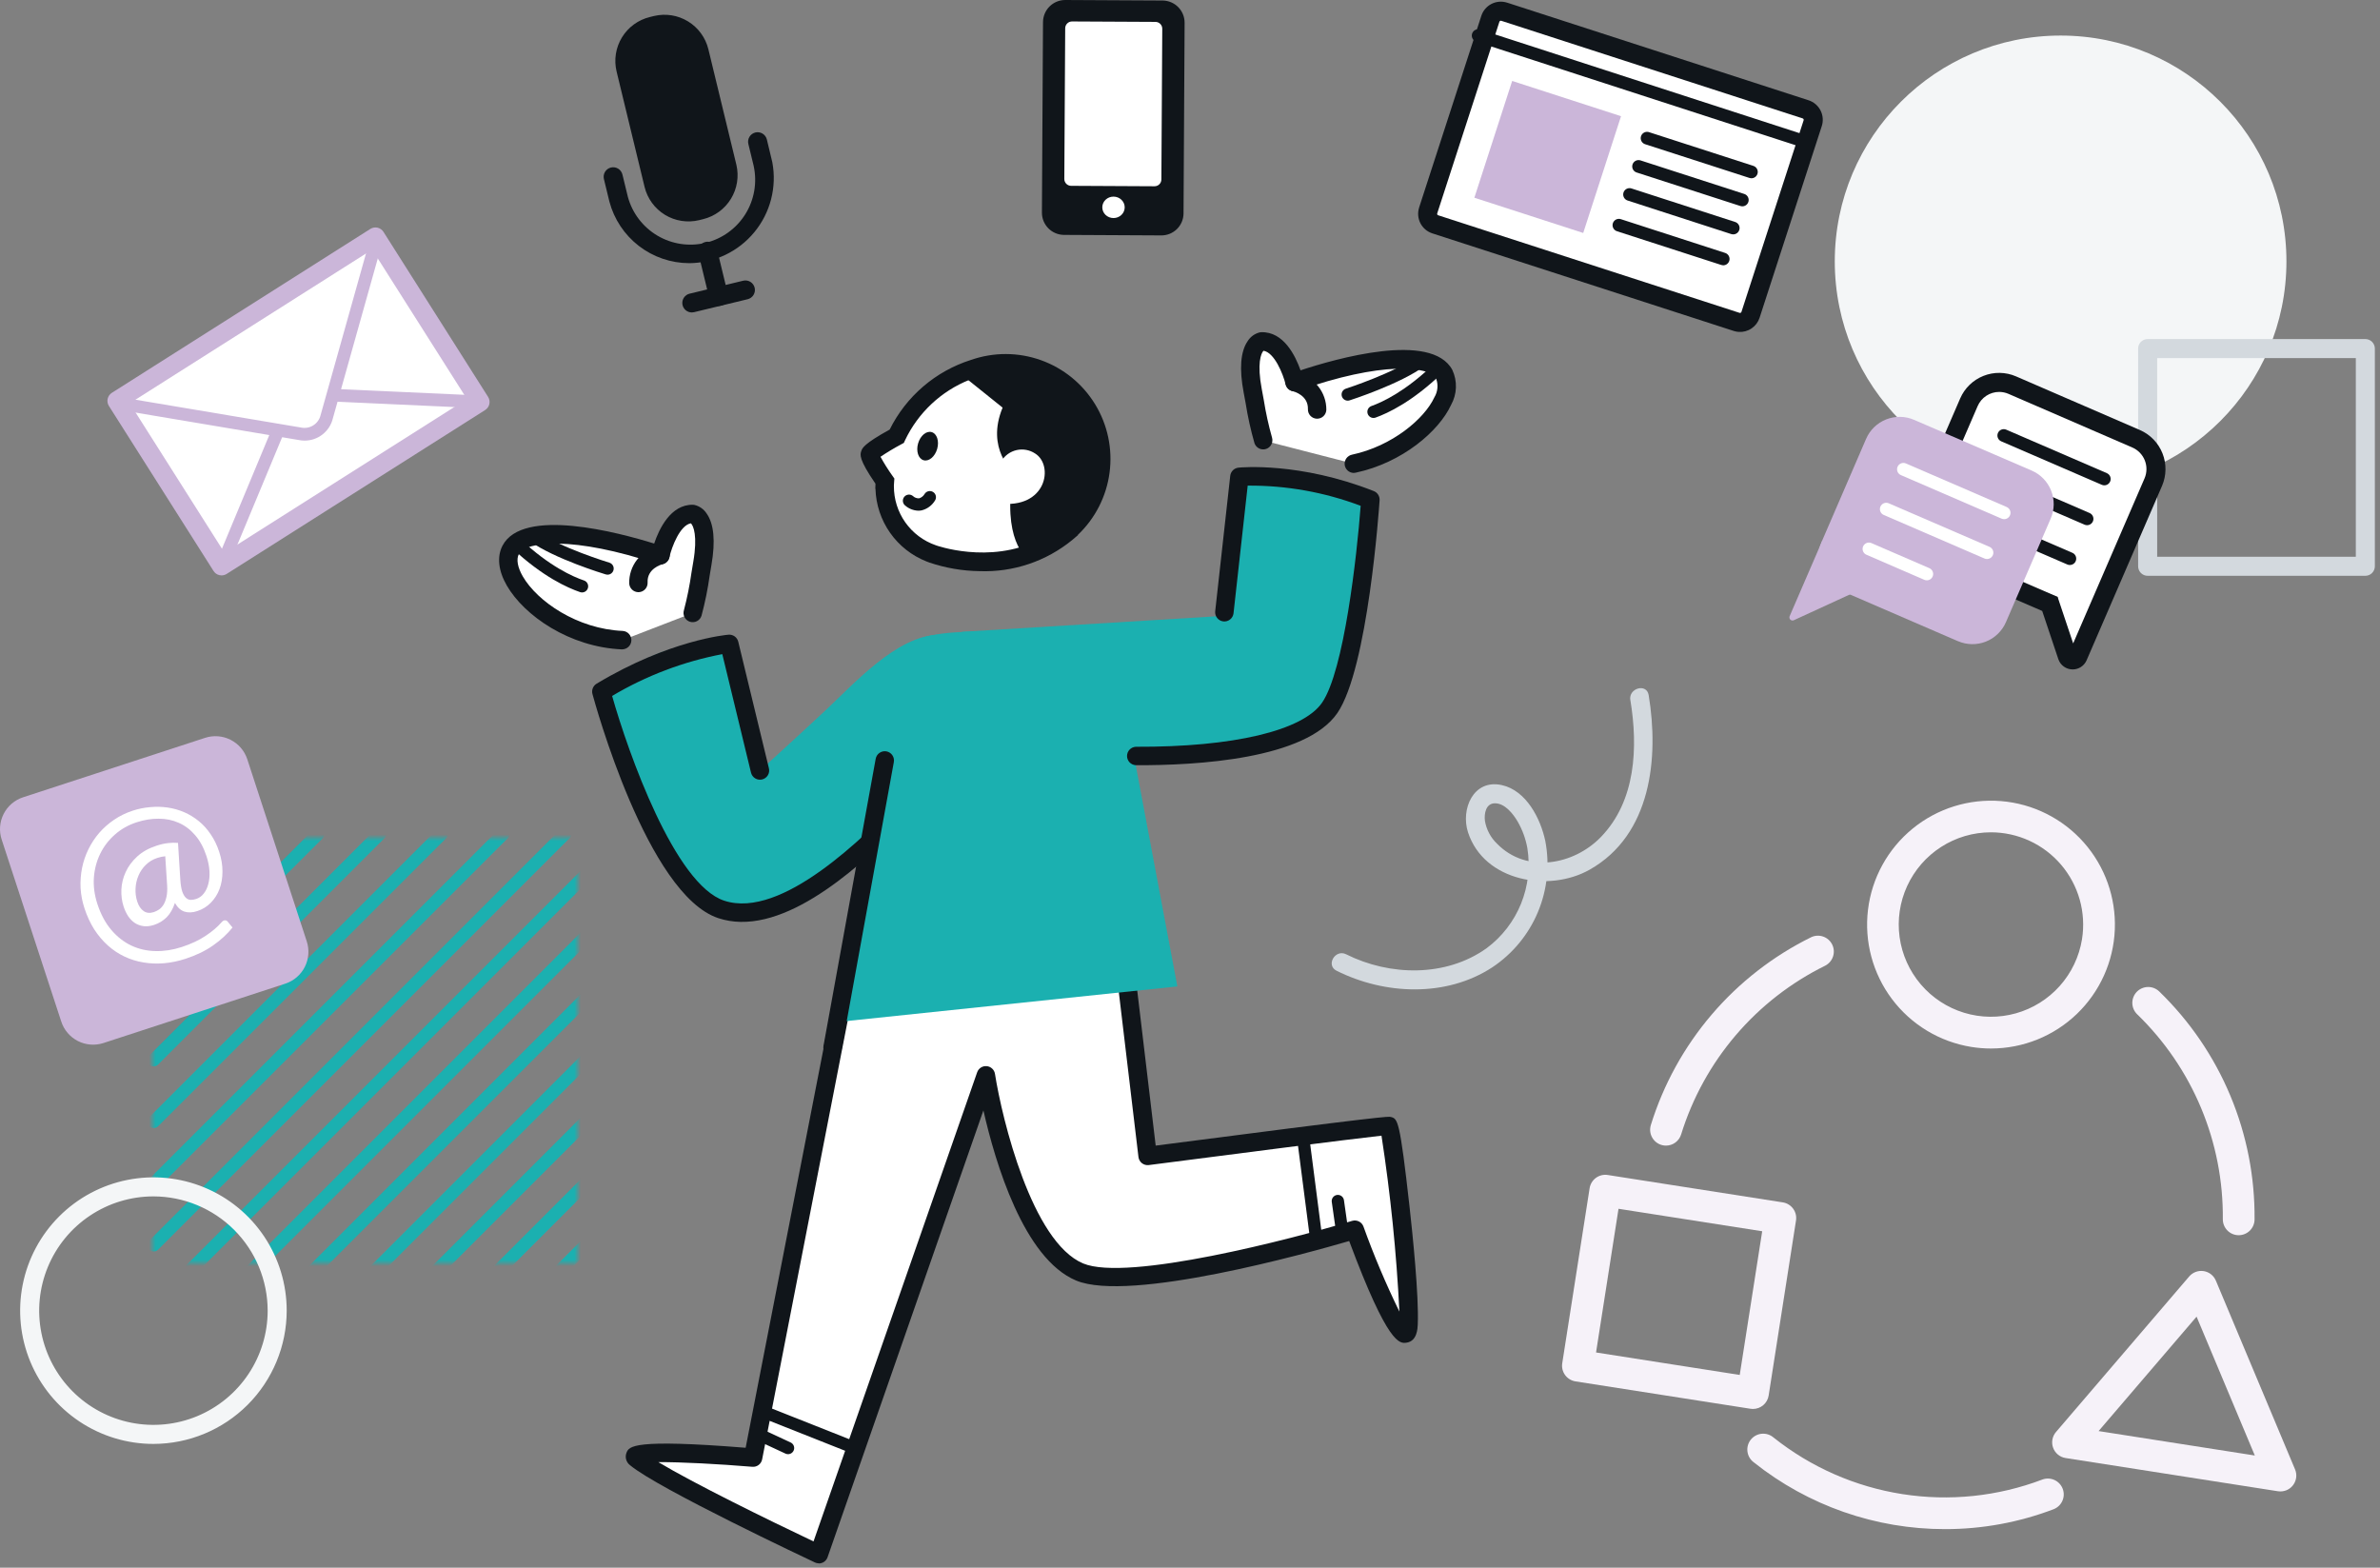<?xml version="1.0" encoding="UTF-8"?><svg width="375" height="247" viewBox="0 0 375 247" fill="none" xmlns="http://www.w3.org/2000/svg">
<rect x="0" y="0" width="375" height="247" fill="#808080" stroke="none"/>
<mask id="mask0" mask-type="alpha" maskUnits="userSpaceOnUse" x="23" y="132" width="68" height="67">
<rect x="23.998" y="132" width="67" height="67" fill="#C4C4C4"/>
</mask>
<g mask="url(#mask0)">
<path d="M24.21 313.845C24.012 313.845 23.819 313.786 23.654 313.676C23.49 313.566 23.362 313.41 23.286 313.228C23.21 313.045 23.191 312.844 23.229 312.65C23.268 312.456 23.363 312.278 23.503 312.138L204.964 130.678C205.152 130.496 205.405 130.395 205.667 130.397C205.929 130.4 206.18 130.505 206.366 130.69C206.551 130.876 206.656 131.126 206.658 131.389C206.661 131.651 206.56 131.903 206.378 132.092L24.917 313.552C24.824 313.645 24.714 313.719 24.593 313.769C24.471 313.82 24.341 313.845 24.21 313.845Z" fill="#1BB0B0"/>
<path d="M24.21 304.124C24.012 304.124 23.819 304.065 23.654 303.955C23.49 303.845 23.362 303.689 23.286 303.507C23.21 303.324 23.191 303.123 23.229 302.929C23.268 302.735 23.363 302.557 23.503 302.417L195.242 130.678C195.334 130.582 195.444 130.506 195.566 130.454C195.688 130.401 195.82 130.374 195.952 130.373C196.085 130.372 196.217 130.397 196.34 130.447C196.463 130.497 196.574 130.572 196.668 130.666C196.762 130.759 196.836 130.871 196.887 130.994C196.937 131.117 196.962 131.249 196.961 131.381C196.96 131.514 196.932 131.645 196.88 131.767C196.827 131.889 196.751 132 196.656 132.092L24.917 303.831C24.729 304.018 24.475 304.124 24.21 304.124Z" fill="#1BB0B0"/>
<path d="M24.21 294.4C24.012 294.4 23.819 294.341 23.654 294.231C23.49 294.121 23.362 293.965 23.286 293.783C23.21 293.6 23.191 293.399 23.229 293.205C23.268 293.011 23.363 292.833 23.503 292.693L185.52 130.678C185.612 130.582 185.722 130.506 185.844 130.454C185.966 130.401 186.098 130.374 186.23 130.373C186.363 130.372 186.495 130.397 186.618 130.447C186.741 130.497 186.852 130.572 186.946 130.666C187.04 130.759 187.114 130.871 187.165 130.994C187.215 131.117 187.24 131.249 187.239 131.381C187.238 131.514 187.21 131.645 187.158 131.767C187.105 131.889 187.029 132 186.934 132.092L24.917 294.109C24.729 294.296 24.475 294.4 24.21 294.4Z" fill="#1BB0B0"/>
<path d="M24.21 284.68C24.012 284.68 23.819 284.621 23.654 284.511C23.49 284.401 23.362 284.245 23.286 284.063C23.21 283.88 23.191 283.679 23.229 283.485C23.268 283.291 23.363 283.113 23.503 282.973L175.798 130.678C175.89 130.582 176 130.506 176.122 130.454C176.244 130.401 176.376 130.374 176.508 130.373C176.641 130.372 176.773 130.397 176.896 130.447C177.019 130.497 177.13 130.572 177.224 130.666C177.318 130.759 177.392 130.871 177.443 130.994C177.493 131.117 177.518 131.249 177.517 131.381C177.516 131.514 177.488 131.645 177.436 131.767C177.383 131.889 177.307 132 177.212 132.092L24.917 284.387C24.824 284.48 24.714 284.554 24.593 284.604C24.471 284.655 24.341 284.68 24.21 284.68Z" fill="#1BB0B0"/>
<path d="M24.21 274.957C24.012 274.957 23.819 274.898 23.654 274.788C23.49 274.679 23.362 274.522 23.286 274.34C23.21 274.157 23.191 273.956 23.229 273.762C23.268 273.568 23.363 273.39 23.503 273.25L166.074 130.677C166.262 130.495 166.515 130.394 166.777 130.396C167.039 130.399 167.29 130.504 167.476 130.689C167.661 130.875 167.766 131.125 167.768 131.388C167.771 131.65 167.67 131.902 167.488 132.091L24.917 274.664C24.729 274.852 24.475 274.957 24.21 274.957Z" fill="#1BB0B0"/>
<path d="M24.21 265.235C24.012 265.235 23.819 265.176 23.654 265.066C23.49 264.956 23.362 264.8 23.286 264.618C23.21 264.435 23.191 264.234 23.229 264.04C23.268 263.846 23.363 263.668 23.503 263.528L156.354 130.678C156.446 130.582 156.556 130.506 156.678 130.454C156.8 130.401 156.932 130.374 157.064 130.373C157.197 130.372 157.329 130.397 157.452 130.447C157.575 130.497 157.686 130.572 157.78 130.666C157.874 130.759 157.948 130.871 157.999 130.994C158.049 131.117 158.074 131.249 158.073 131.381C158.072 131.514 158.044 131.645 157.992 131.767C157.939 131.889 157.863 132 157.768 132.092L24.917 264.942C24.824 265.035 24.714 265.109 24.593 265.159C24.471 265.21 24.341 265.235 24.21 265.235Z" fill="#1BB0B0"/>
<path d="M24.21 255.514C24.012 255.514 23.819 255.455 23.654 255.345C23.49 255.235 23.362 255.079 23.286 254.897C23.21 254.714 23.191 254.513 23.229 254.319C23.268 254.125 23.363 253.947 23.503 253.807L146.632 130.678C146.724 130.582 146.834 130.506 146.956 130.454C147.078 130.401 147.21 130.374 147.342 130.373C147.475 130.372 147.607 130.397 147.73 130.447C147.853 130.497 147.964 130.572 148.058 130.666C148.152 130.759 148.226 130.871 148.277 130.994C148.327 131.117 148.352 131.249 148.351 131.381C148.35 131.514 148.322 131.645 148.27 131.767C148.217 131.889 148.141 132 148.046 132.092L24.917 255.221C24.824 255.314 24.714 255.388 24.593 255.438C24.471 255.489 24.341 255.514 24.21 255.514Z" fill="#1BB0B0"/>
<path d="M24.21 245.792C24.012 245.792 23.818 245.734 23.654 245.624C23.489 245.514 23.361 245.357 23.285 245.174C23.209 244.992 23.19 244.79 23.228 244.596C23.267 244.402 23.363 244.224 23.503 244.084L136.909 130.678C137.097 130.496 137.35 130.395 137.612 130.397C137.874 130.4 138.125 130.505 138.311 130.69C138.496 130.876 138.601 131.126 138.603 131.389C138.606 131.651 138.505 131.903 138.323 132.092L24.917 245.5C24.729 245.687 24.475 245.792 24.21 245.792Z" fill="#1BB0B0"/>
<path d="M24.21 236.069C24.012 236.069 23.819 236.01 23.654 235.9C23.49 235.791 23.362 235.634 23.286 235.452C23.21 235.269 23.191 235.068 23.229 234.874C23.268 234.68 23.363 234.502 23.503 234.362L127.189 130.677C127.281 130.581 127.391 130.505 127.513 130.453C127.635 130.4 127.767 130.373 127.899 130.372C128.032 130.371 128.164 130.396 128.287 130.446C128.41 130.496 128.521 130.571 128.615 130.665C128.709 130.758 128.783 130.87 128.834 130.993C128.884 131.116 128.909 131.248 128.908 131.38C128.907 131.513 128.879 131.644 128.827 131.766C128.774 131.888 128.698 131.999 128.603 132.091L24.917 235.776C24.729 235.964 24.475 236.069 24.21 236.069Z" fill="#1BB0B0"/>
<path d="M24.21 226.347C24.012 226.347 23.819 226.288 23.654 226.178C23.49 226.069 23.362 225.912 23.286 225.73C23.21 225.547 23.191 225.346 23.229 225.152C23.268 224.958 23.363 224.78 23.503 224.64L117.466 130.677C117.558 130.581 117.668 130.505 117.79 130.453C117.912 130.4 118.044 130.373 118.176 130.372C118.309 130.371 118.441 130.396 118.564 130.446C118.687 130.496 118.798 130.571 118.892 130.665C118.986 130.758 119.06 130.87 119.111 130.993C119.161 131.116 119.186 131.248 119.185 131.38C119.184 131.513 119.156 131.644 119.104 131.766C119.051 131.888 118.975 131.999 118.88 132.091L24.917 226.054C24.824 226.147 24.714 226.221 24.593 226.271C24.471 226.322 24.341 226.347 24.21 226.347Z" fill="#1BB0B0"/>
<path d="M24.209 216.625C24.011 216.625 23.818 216.566 23.653 216.456C23.489 216.347 23.361 216.19 23.285 216.008C23.209 215.825 23.19 215.624 23.228 215.43C23.267 215.236 23.362 215.058 23.502 214.918L107.743 130.677C107.931 130.495 108.184 130.394 108.446 130.396C108.708 130.399 108.959 130.504 109.145 130.689C109.33 130.875 109.435 131.125 109.437 131.388C109.44 131.65 109.339 131.902 109.157 132.091L24.916 216.332C24.728 216.52 24.474 216.625 24.209 216.625Z" fill="#1BB0B0"/>
<path d="M24.21 206.9C24.012 206.9 23.819 206.841 23.654 206.731C23.49 206.622 23.362 206.465 23.286 206.283C23.21 206.1 23.191 205.899 23.229 205.705C23.268 205.511 23.363 205.333 23.503 205.193L98.023 130.674C98.211 130.492 98.464 130.391 98.726 130.393C98.988 130.396 99.239 130.501 99.425 130.686C99.61 130.872 99.715 131.122 99.717 131.385C99.72 131.647 99.619 131.899 99.437 132.088L24.917 206.607C24.824 206.7 24.714 206.774 24.593 206.824C24.471 206.875 24.341 206.9 24.21 206.9Z" fill="#1BB0B0"/>
<path d="M24.209 197.181C24.011 197.181 23.818 197.122 23.653 197.012C23.489 196.903 23.361 196.746 23.285 196.564C23.209 196.381 23.19 196.18 23.228 195.986C23.267 195.792 23.362 195.614 23.502 195.474L88.302 130.674C88.49 130.492 88.743 130.391 89.005 130.393C89.267 130.396 89.518 130.501 89.704 130.686C89.889 130.872 89.994 131.122 89.996 131.385C89.999 131.647 89.898 131.899 89.716 132.088L24.916 196.888C24.728 197.076 24.474 197.181 24.209 197.181Z" fill="#1BB0B0"/>
<path d="M24.21 187.458C24.012 187.458 23.819 187.399 23.654 187.289C23.49 187.179 23.362 187.023 23.286 186.841C23.21 186.658 23.191 186.457 23.229 186.263C23.268 186.069 23.363 185.891 23.503 185.751L78.574 130.676C78.762 130.494 79.015 130.393 79.277 130.395C79.539 130.398 79.79 130.503 79.976 130.688C80.161 130.874 80.266 131.124 80.268 131.387C80.271 131.649 80.17 131.901 79.988 132.09L24.917 187.165C24.729 187.353 24.475 187.458 24.21 187.458Z" fill="#1BB0B0"/>
<path d="M24.21 177.736C24.012 177.736 23.819 177.677 23.654 177.567C23.49 177.457 23.362 177.301 23.286 177.119C23.21 176.936 23.191 176.735 23.229 176.541C23.268 176.347 23.363 176.169 23.503 176.029L68.857 130.676C69.044 130.488 69.299 130.382 69.564 130.382C69.83 130.382 70.084 130.487 70.272 130.674C70.46 130.862 70.566 131.116 70.566 131.382C70.566 131.647 70.461 131.902 70.274 132.09L24.917 177.443C24.824 177.536 24.714 177.61 24.593 177.66C24.471 177.711 24.341 177.736 24.21 177.736Z" fill="#1BB0B0"/>
<path d="M24.209 168.016C24.011 168.016 23.818 167.957 23.653 167.847C23.489 167.737 23.361 167.581 23.285 167.399C23.209 167.216 23.19 167.015 23.228 166.821C23.267 166.627 23.362 166.449 23.502 166.309L59.134 130.678C59.226 130.582 59.336 130.506 59.458 130.454C59.58 130.401 59.712 130.374 59.844 130.373C59.977 130.372 60.109 130.397 60.232 130.447C60.355 130.497 60.466 130.572 60.56 130.666C60.654 130.759 60.728 130.871 60.779 130.994C60.829 131.117 60.854 131.249 60.853 131.381C60.852 131.514 60.824 131.645 60.772 131.767C60.719 131.889 60.643 132 60.548 132.092L24.916 167.723C24.728 167.911 24.474 168.016 24.209 168.016Z" fill="#1BB0B0"/>
<path d="M24.21 158.293C24.012 158.293 23.819 158.234 23.654 158.124C23.49 158.015 23.362 157.858 23.286 157.676C23.21 157.493 23.191 157.292 23.229 157.098C23.268 156.904 23.363 156.726 23.503 156.586L49.413 130.677C49.601 130.495 49.854 130.394 50.116 130.396C50.378 130.399 50.629 130.504 50.815 130.689C51 130.875 51.105 131.125 51.107 131.388C51.11 131.65 51.009 131.902 50.827 132.091L24.917 158C24.729 158.188 24.475 158.293 24.21 158.293Z" fill="#1BB0B0"/>
<path d="M24.209 148.572C24.011 148.572 23.818 148.513 23.653 148.403C23.489 148.293 23.361 148.137 23.285 147.955C23.209 147.772 23.19 147.571 23.228 147.377C23.267 147.183 23.362 147.005 23.502 146.865L39.69 130.678C39.782 130.582 39.892 130.506 40.014 130.454C40.136 130.401 40.268 130.374 40.4 130.373C40.533 130.372 40.665 130.397 40.788 130.447C40.911 130.497 41.022 130.572 41.116 130.666C41.21 130.759 41.284 130.871 41.335 130.994C41.385 131.117 41.41 131.249 41.409 131.381C41.408 131.514 41.38 131.645 41.328 131.767C41.276 131.889 41.199 132 41.104 132.092L24.916 148.279C24.823 148.372 24.713 148.446 24.592 148.496C24.47 148.547 24.34 148.572 24.209 148.572Z" fill="#1BB0B0"/>
<path d="M24.209 138.851C24.011 138.851 23.818 138.792 23.653 138.682C23.489 138.573 23.361 138.416 23.285 138.234C23.209 138.051 23.19 137.85 23.228 137.656C23.267 137.462 23.362 137.284 23.502 137.144L29.967 130.679C30.155 130.497 30.408 130.396 30.67 130.398C30.932 130.401 31.183 130.506 31.369 130.691C31.554 130.877 31.659 131.127 31.661 131.39C31.664 131.652 31.563 131.904 31.381 132.093L24.916 138.558C24.728 138.746 24.474 138.851 24.209 138.851Z" fill="#1BB0B0"/>
<path d="M33.933 313.845C33.735 313.845 33.542 313.786 33.377 313.676C33.213 313.566 33.085 313.41 33.009 313.228C32.934 313.045 32.914 312.844 32.952 312.65C32.991 312.456 33.086 312.278 33.226 312.138L204.964 140.4C205.152 140.218 205.405 140.117 205.667 140.119C205.929 140.122 206.18 140.227 206.366 140.412C206.551 140.598 206.656 140.848 206.659 141.111C206.661 141.373 206.56 141.625 206.378 141.814L34.64 313.552C34.547 313.645 34.437 313.719 34.316 313.769C34.194 313.82 34.064 313.845 33.933 313.845Z" fill="#1BB0B0"/>
<path d="M43.654 313.846C43.456 313.846 43.263 313.787 43.098 313.677C42.934 313.568 42.806 313.411 42.73 313.229C42.654 313.046 42.634 312.845 42.673 312.651C42.712 312.457 42.807 312.279 42.947 312.139L204.964 150.122C205.152 149.94 205.405 149.839 205.667 149.841C205.929 149.844 206.18 149.949 206.365 150.134C206.551 150.32 206.656 150.57 206.658 150.833C206.661 151.095 206.56 151.347 206.378 151.536L44.362 313.553C44.269 313.646 44.158 313.72 44.037 313.77C43.915 313.82 43.785 313.846 43.654 313.846Z" fill="#1BB0B0"/>
<path d="M53.374 313.846C53.176 313.846 52.983 313.787 52.818 313.677C52.654 313.567 52.526 313.411 52.45 313.229C52.374 313.046 52.355 312.845 52.393 312.651C52.432 312.457 52.527 312.279 52.667 312.139L204.967 159.839C205.059 159.743 205.169 159.667 205.291 159.615C205.413 159.562 205.545 159.535 205.677 159.534C205.81 159.533 205.942 159.558 206.065 159.608C206.188 159.658 206.299 159.733 206.393 159.827C206.487 159.92 206.561 160.032 206.612 160.155C206.662 160.278 206.687 160.41 206.686 160.542C206.685 160.675 206.657 160.806 206.605 160.928C206.553 161.05 206.476 161.161 206.381 161.253L54.081 313.553C53.893 313.741 53.639 313.846 53.374 313.846Z" fill="#1BB0B0"/>
<path d="M63.099 313.846C62.901 313.846 62.708 313.787 62.544 313.677C62.379 313.567 62.251 313.411 62.175 313.229C62.1 313.046 62.08 312.845 62.118 312.651C62.157 312.457 62.252 312.279 62.392 312.139L204.965 169.566C205.057 169.47 205.167 169.394 205.29 169.342C205.412 169.289 205.543 169.262 205.676 169.261C205.808 169.26 205.94 169.285 206.063 169.335C206.186 169.385 206.297 169.46 206.391 169.554C206.485 169.647 206.559 169.759 206.61 169.882C206.66 170.005 206.685 170.137 206.684 170.269C206.683 170.402 206.655 170.533 206.603 170.655C206.551 170.777 206.474 170.888 206.379 170.98L63.806 313.553C63.618 313.741 63.364 313.846 63.099 313.846Z" fill="#1BB0B0"/>
<path d="M72.82 313.845C72.622 313.845 72.429 313.786 72.264 313.676C72.1 313.566 71.972 313.41 71.896 313.228C71.82 313.045 71.8 312.844 71.839 312.65C71.878 312.456 71.973 312.278 72.113 312.138L204.965 179.288C205.057 179.192 205.167 179.116 205.289 179.064C205.411 179.011 205.542 178.984 205.675 178.983C205.808 178.982 205.94 179.007 206.063 179.057C206.185 179.107 206.297 179.182 206.391 179.276C206.485 179.369 206.559 179.481 206.609 179.604C206.66 179.727 206.685 179.859 206.684 179.991C206.683 180.124 206.655 180.255 206.603 180.377C206.55 180.499 206.474 180.61 206.379 180.702L73.528 313.552C73.435 313.645 73.324 313.719 73.203 313.769C73.081 313.819 72.951 313.845 72.82 313.845Z" fill="#1BB0B0"/>
<path d="M82.543 313.846C82.345 313.846 82.152 313.787 81.987 313.677C81.823 313.567 81.695 313.411 81.619 313.229C81.543 313.046 81.524 312.845 81.562 312.651C81.601 312.457 81.696 312.279 81.836 312.139L204.965 189.01C205.153 188.828 205.406 188.727 205.668 188.729C205.93 188.732 206.181 188.837 206.367 189.022C206.552 189.208 206.657 189.458 206.659 189.721C206.662 189.983 206.561 190.235 206.379 190.424L83.25 313.553C83.062 313.741 82.808 313.846 82.543 313.846Z" fill="#1BB0B0"/>
</g>
<path d="M306.474 240.925C295.515 240.935 284.879 237.218 276.312 230.386C276.044 230.185 275.819 229.932 275.651 229.642C275.483 229.353 275.375 229.032 275.333 228.7C275.291 228.368 275.316 228.031 275.407 227.708C275.498 227.386 275.653 227.085 275.862 226.824C276.072 226.563 276.332 226.346 276.626 226.187C276.921 226.028 277.245 225.93 277.578 225.898C277.911 225.867 278.248 225.903 278.567 226.003C278.886 226.104 279.182 226.268 279.437 226.486C285.317 231.171 292.314 234.246 299.742 235.408C307.17 236.57 314.772 235.779 321.802 233.113C322.419 232.884 323.102 232.909 323.702 233.181C324.302 233.453 324.77 233.951 325.005 234.566C325.24 235.181 325.222 235.864 324.956 236.467C324.69 237.069 324.198 237.543 323.585 237.784C318.12 239.865 312.321 240.93 306.474 240.925ZM352.736 194.616H352.707C352.378 194.612 352.054 194.544 351.752 194.415C351.45 194.286 351.177 194.099 350.947 193.864C350.718 193.629 350.537 193.352 350.414 193.047C350.292 192.742 350.231 192.416 350.235 192.088C350.292 186.074 349.125 180.11 346.805 174.561C344.485 169.012 341.061 163.993 336.74 159.809C336.503 159.581 336.314 159.309 336.183 159.007C336.052 158.706 335.982 158.382 335.976 158.054C335.97 157.725 336.029 157.399 336.149 157.093C336.269 156.788 336.448 156.509 336.676 156.272C336.904 156.036 337.177 155.847 337.478 155.716C337.779 155.585 338.103 155.514 338.431 155.508C338.76 155.502 339.086 155.561 339.392 155.681C339.697 155.802 339.976 155.981 340.213 156.209C345.023 160.867 348.835 166.454 351.417 172.631C354 178.809 355.298 185.447 355.235 192.142C355.228 192.8 354.962 193.429 354.495 193.892C354.027 194.355 353.396 194.615 352.738 194.616H352.736ZM262.5 180.5C262.108 180.5 261.723 180.408 261.373 180.232C261.024 180.056 260.721 179.8 260.488 179.485C260.256 179.17 260.1 178.805 260.034 178.42C259.969 178.034 259.995 177.638 260.11 177.264C262.09 170.871 265.352 164.948 269.698 159.858C274.043 154.768 279.381 150.617 285.385 147.659C285.978 147.382 286.657 147.349 287.274 147.567C287.892 147.784 288.399 148.236 288.687 148.824C288.976 149.412 289.022 150.09 288.815 150.711C288.609 151.333 288.167 151.849 287.585 152.148C282.193 154.804 277.399 158.532 273.496 163.103C269.593 167.675 266.663 172.994 264.885 178.736C264.728 179.246 264.411 179.693 263.982 180.01C263.553 180.327 263.034 180.499 262.5 180.5Z" fill="#F6F2F9"/>
<path d="M313.714 165.2C312.667 165.2 311.622 165.116 310.589 164.949C305.611 164.143 301.139 161.443 298.108 157.414C295.077 153.384 293.722 148.339 294.327 143.333C294.933 138.328 297.451 133.75 301.355 130.56C305.259 127.369 310.246 125.813 315.272 126.217C320.298 126.62 324.973 128.953 328.318 132.726C331.662 136.498 333.418 141.419 333.217 146.457C333.015 151.495 330.872 156.26 327.237 159.753C323.602 163.247 318.756 165.199 313.714 165.2ZM313.672 131.136C310.898 131.142 308.184 131.941 305.85 133.44C303.516 134.939 301.66 137.074 300.501 139.594C299.342 142.113 298.928 144.912 299.308 147.66C299.688 150.407 300.847 152.988 302.647 155.098C304.447 157.208 306.814 158.759 309.467 159.567C312.12 160.376 314.95 160.408 317.62 159.66C320.291 158.912 322.692 157.415 324.54 155.346C326.387 153.277 327.604 150.723 328.047 147.985C328.38 145.906 328.258 143.779 327.689 141.751C327.119 139.724 326.117 137.844 324.75 136.242C323.384 134.64 321.685 133.353 319.773 132.471C317.861 131.59 315.779 131.134 313.674 131.135L313.672 131.136Z" fill="#F6F2F9"/>
<path d="M359.316 234.988C359.187 234.988 359.057 234.978 358.929 234.958L325.46 229.723C325.02 229.655 324.606 229.47 324.261 229.187C323.916 228.905 323.653 228.536 323.499 228.118C323.344 227.699 323.305 227.248 323.384 226.809C323.463 226.37 323.658 225.961 323.948 225.623L344.938 201.114C345.216 200.791 345.571 200.544 345.971 200.397C346.37 200.25 346.801 200.207 347.222 200.273C347.642 200.339 348.039 200.511 348.375 200.774C348.71 201.036 348.973 201.38 349.138 201.772L361.617 231.517C361.777 231.897 361.84 232.31 361.801 232.719C361.762 233.129 361.623 233.523 361.395 233.866C361.168 234.209 360.859 234.49 360.497 234.686C360.134 234.881 359.729 234.983 359.317 234.984L359.316 234.988ZM330.66 225.476L355.277 229.326L346.099 207.448L330.66 225.476Z" fill="#F6F2F9"/>
<path d="M276.2 221.991C276.07 221.991 275.941 221.981 275.814 221.961L248.235 217.647C247.58 217.544 246.992 217.186 246.602 216.65C246.211 216.115 246.049 215.446 246.152 214.791L250.465 187.213C250.567 186.558 250.925 185.97 251.461 185.58C251.997 185.189 252.666 185.027 253.321 185.129L280.901 189.442C281.225 189.493 281.536 189.607 281.816 189.778C282.097 189.949 282.34 190.174 282.534 190.439C282.727 190.704 282.867 191.005 282.944 191.324C283.021 191.643 283.034 191.975 282.984 192.299L278.674 219.877C278.582 220.466 278.282 221.003 277.829 221.39C277.376 221.778 276.8 221.991 276.204 221.991H276.2ZM251.478 213.091L274.116 216.632L277.657 193.993L255.019 190.453L251.478 213.091Z" fill="#F6F2F9"/>
<path d="M324.675 76.766C344.326 76.766 360.257 60.835 360.257 41.184C360.257 21.533 344.326 5.602 324.675 5.602C305.023 5.602 289.093 21.533 289.093 41.184C289.093 60.835 305.023 76.766 324.675 76.766Z" fill="#F4F6F7"/>
<path d="M24.174 227.5C20.02 227.5 15.96 226.268 12.507 223.961C9.053 221.653 6.362 218.374 4.772 214.536C3.183 210.699 2.767 206.477 3.577 202.403C4.388 198.33 6.388 194.588 9.325 191.651C12.261 188.714 16.003 186.714 20.077 185.904C24.151 185.093 28.373 185.509 32.21 187.099C36.047 188.688 39.327 191.38 41.635 194.833C43.942 198.286 45.174 202.347 45.174 206.5C45.167 212.068 42.953 217.405 39.016 221.342C35.079 225.279 29.741 227.494 24.174 227.5ZM24.174 188.5C20.614 188.5 17.134 189.556 14.174 191.534C11.213 193.511 8.906 196.323 7.544 199.612C6.182 202.901 5.825 206.52 6.52 210.012C7.214 213.503 8.929 216.711 11.446 219.228C13.963 221.745 17.171 223.46 20.662 224.154C24.154 224.849 27.773 224.492 31.062 223.13C34.351 221.767 37.162 219.46 39.14 216.5C41.118 213.54 42.174 210.06 42.174 206.5C42.168 201.728 40.27 197.153 36.896 193.778C33.521 190.404 28.946 188.506 24.174 188.5Z" fill="#F4F6F7"/>
<path d="M372.69 90.721H338.39C337.992 90.721 337.61 90.563 337.329 90.282C337.048 90 336.89 89.619 336.89 89.221V54.921C336.89 54.523 337.048 54.142 337.329 53.86C337.61 53.579 337.992 53.421 338.39 53.421H372.69C373.087 53.421 373.469 53.579 373.75 53.86C374.032 54.142 374.19 54.523 374.19 54.921V89.221C374.19 89.619 374.032 90 373.75 90.282C373.469 90.563 373.087 90.721 372.69 90.721ZM339.89 87.721H371.19V56.421H339.89V87.721Z" fill="#D3D9DE"/>
<path d="M256.886 110.308C258.108 117.717 257.763 126.189 252.235 131.886C247.966 136.286 240.547 137.68 235.904 132.956C234.876 131.984 234.195 130.703 233.966 129.308C233.833 128.18 234.114 126.568 235.551 126.565C237.138 126.565 238.444 128.265 239.151 129.484C239.881 130.76 240.388 132.152 240.651 133.599C241.13 136.564 240.786 139.603 239.658 142.387C238.529 145.17 236.659 147.591 234.251 149.385C227.836 153.985 218.984 153.799 212.102 150.355C210.38 149.493 208.859 152.08 210.588 152.945C218.168 156.738 227.851 157.173 235.135 152.406C238.335 150.277 240.835 147.249 242.319 143.703C243.803 140.158 244.206 136.252 243.477 132.478C242.725 128.952 240.477 124.544 236.623 123.696C232.135 122.707 230.123 127.512 231.308 131.149C233.844 138.901 244.071 140.649 250.484 137.016C260.184 131.529 261.405 119.424 259.769 109.511C259.456 107.611 256.569 108.411 256.877 110.311L256.886 110.308Z" fill="#D3D9DE"/>
<path d="M118.774 228.748L134.297 149.491L176.914 152.355L180.422 181.429C180.422 181.429 218.292 177.253 218.772 177.384C219.252 177.515 222.256 201.384 221.935 208.641C221.614 215.898 213.472 193.747 213.472 193.747C213.472 193.747 179.066 204.147 170.115 200.409C159.509 195.975 156.278 170.258 156.278 170.258L129.022 244.863C129.022 244.863 104.503 233.341 100.204 229.74C98.054 227.935 118.774 228.748 118.774 228.748Z" fill="white"/>
<path d="M124.147 229.116C124.012 229.113 123.879 229.082 123.757 229.025L119.857 227.209C119.627 227.099 119.45 226.902 119.365 226.663C119.279 226.423 119.291 226.159 119.399 225.928C119.506 225.697 119.7 225.518 119.939 225.429C120.177 225.341 120.441 225.349 120.674 225.454L124.574 227.27C124.775 227.364 124.939 227.524 125.036 227.723C125.134 227.923 125.16 228.15 125.11 228.367C125.059 228.583 124.936 228.776 124.761 228.913C124.585 229.049 124.368 229.121 124.146 229.116H124.147Z" fill="#10151A"/>
<path d="M211.374 194.4C211.144 194.395 210.923 194.309 210.751 194.157C210.579 194.004 210.467 193.796 210.435 193.568L209.835 189.344C209.806 189.093 209.876 188.841 210.03 188.641C210.184 188.441 210.411 188.309 210.661 188.273C210.911 188.238 211.165 188.301 211.369 188.45C211.573 188.599 211.71 188.822 211.753 189.071L212.353 193.295C212.371 193.421 212.364 193.55 212.333 193.674C212.302 193.797 212.246 193.914 212.17 194.016C212.094 194.118 211.998 194.204 211.888 194.269C211.778 194.334 211.657 194.377 211.531 194.395C211.478 194.401 211.426 194.402 211.374 194.4Z" fill="#10151A"/>
<path d="M135.049 229.263C134.933 229.26 134.819 229.237 134.711 229.195L119.672 223.235C119.551 223.19 119.441 223.121 119.348 223.033C119.254 222.945 119.179 222.839 119.127 222.721C119.075 222.604 119.047 222.477 119.044 222.349C119.042 222.22 119.065 222.092 119.112 221.973C119.159 221.853 119.23 221.744 119.32 221.652C119.409 221.56 119.517 221.487 119.635 221.437C119.753 221.387 119.881 221.361 120.009 221.361C120.138 221.36 120.265 221.386 120.384 221.435L135.423 227.394C135.633 227.478 135.808 227.633 135.916 227.832C136.024 228.031 136.059 228.262 136.014 228.484C135.97 228.706 135.849 228.906 135.672 229.048C135.496 229.191 135.275 229.267 135.049 229.263Z" fill="#10151A"/>
<path d="M207.406 196.443C207.175 196.438 206.953 196.352 206.78 196.198C206.608 196.044 206.496 195.834 206.465 195.605C206.322 194.543 204.347 179.205 204.347 179.205L206.268 178.958C206.268 178.958 208.241 194.289 208.384 195.35C208.401 195.476 208.393 195.604 208.361 195.727C208.328 195.85 208.272 195.965 208.195 196.066C208.118 196.168 208.022 196.253 207.912 196.316C207.802 196.38 207.681 196.422 207.555 196.439C207.505 196.444 207.455 196.446 207.406 196.443Z" fill="#10151A"/>
<path d="M128.995 246.315C128.79 246.311 128.589 246.264 128.405 246.177C127.396 245.704 103.665 234.533 99.271 230.853C98.974 230.631 98.76 230.318 98.659 229.962C98.559 229.606 98.579 229.227 98.716 228.883C99.123 227.896 99.631 226.671 117.487 228.106L132.874 149.213C132.944 148.87 133.135 148.563 133.411 148.348C133.688 148.133 134.033 148.024 134.383 148.041L177.313 150.478C177.654 150.497 177.977 150.636 178.226 150.87C178.474 151.104 178.633 151.418 178.674 151.757L182.094 180.5C218.394 175.783 218.794 175.884 219.155 175.987C220.229 176.282 220.555 176.371 222.098 190.187C222.552 194.248 223.587 204.181 223.385 208.714C223.357 209.35 223.272 211.289 221.649 211.541C220.543 211.716 218.726 211.995 212.582 195.533C206.066 197.433 177.963 205.27 169.555 201.757C161.296 198.305 156.811 183.157 154.948 174.957L130.393 245.357C130.292 245.646 130.102 245.896 129.851 246.071C129.599 246.246 129.299 246.337 128.993 246.331L128.995 246.315ZM103.731 230.369C109.293 233.712 120.931 239.424 128.183 242.861L153.965 168.944C154.072 168.639 154.278 168.378 154.55 168.203C154.821 168.028 155.144 167.949 155.466 167.978C155.788 168.007 156.091 168.143 156.328 168.364C156.564 168.584 156.72 168.878 156.771 169.197C157.898 176.36 162.595 195.691 170.671 199.069C177.618 201.969 203.616 195.208 213.046 192.357C213.4 192.25 213.783 192.283 214.114 192.448C214.446 192.614 214.702 192.899 214.83 193.247C216.471 197.814 218.362 202.287 220.493 206.647C220.031 197.367 219.089 188.117 217.671 178.934C212.879 179.457 193.935 181.884 181.008 183.565C180.817 183.59 180.624 183.576 180.438 183.526C180.253 183.475 180.08 183.389 179.928 183.271C179.777 183.153 179.65 183.006 179.556 182.838C179.461 182.671 179.401 182.487 179.379 182.296L175.926 153.309L135.475 151.009L120.085 229.934C120.017 230.286 119.822 230.6 119.536 230.816C119.25 231.032 118.894 231.134 118.538 231.103C113.247 230.663 107.251 230.346 103.731 230.369Z" fill="#10151A"/>
<path d="M109.153 96.58C109.798 94.001 110.306 91.391 110.674 88.758C111.938 81.427 109.15 80.981 109.15 80.981C105.534 80.917 104.062 87.481 104.062 87.481C104.062 87.481 83.597 80.623 80.462 86.646C78.122 91.146 87.098 100.393 98.078 100.862" fill="white"/>
<path d="M98.054 102.317H98.018C89.707 101.962 82.593 96.991 79.86 92.265C78.517 89.942 78.274 87.709 79.174 85.978C82.361 79.859 97.502 83.906 103.074 85.642C103.839 83.365 105.664 79.467 109.174 79.529C109.241 79.53 109.308 79.536 109.374 79.547C110.181 79.722 110.886 80.209 111.334 80.903C112.489 82.521 112.747 85.246 112.099 89.003C112.006 89.545 111.912 90.114 111.817 90.692C111.519 92.821 111.09 94.93 110.534 97.006C110.478 97.188 110.386 97.358 110.264 97.504C110.143 97.651 109.993 97.773 109.825 97.862C109.656 97.951 109.472 98.006 109.282 98.024C109.092 98.041 108.901 98.022 108.718 97.966C108.536 97.909 108.367 97.818 108.22 97.696C108.073 97.575 107.952 97.425 107.863 97.257C107.773 97.088 107.718 96.903 107.701 96.714C107.683 96.524 107.703 96.332 107.759 96.15C108.273 94.199 108.671 92.219 108.951 90.221C109.051 89.635 109.142 89.059 109.237 88.509C109.937 84.448 109.263 82.835 108.861 82.451C107.161 82.739 105.854 86.12 105.472 87.802C105.427 88 105.341 88.186 105.22 88.349C105.098 88.512 104.944 88.648 104.767 88.748C104.59 88.847 104.395 88.909 104.193 88.928C103.99 88.948 103.786 88.924 103.594 88.86C90.294 84.405 82.809 85.275 81.746 87.317C81.326 88.124 81.553 89.397 82.369 90.808C84.647 94.75 90.948 99.108 98.136 99.408C98.509 99.435 98.858 99.606 99.108 99.884C99.359 100.162 99.492 100.526 99.481 100.9C99.47 101.274 99.314 101.63 99.047 101.892C98.78 102.154 98.422 102.303 98.048 102.308L98.054 102.317Z" fill="#10151A"/>
<path d="M100.561 93.3C100.193 93.293 99.842 93.146 99.579 92.89C99.315 92.634 99.158 92.287 99.14 91.92C99.108 90.566 99.546 89.243 100.381 88.176C101.215 87.11 102.394 86.366 103.716 86.071C104.09 85.978 104.485 86.038 104.815 86.236C105.145 86.435 105.383 86.757 105.475 87.13C105.568 87.504 105.509 87.9 105.31 88.23C105.111 88.56 104.79 88.797 104.416 88.89C104.155 88.958 101.932 89.607 102.039 91.776C102.058 92.161 101.924 92.537 101.666 92.823C101.407 93.108 101.046 93.28 100.662 93.299C100.629 93.3 100.595 93.3 100.561 93.3Z" fill="#10151A"/>
<path d="M95.705 90.545C95.616 90.544 95.527 90.53 95.442 90.503C95.114 90.403 87.364 88.048 83.48 85.267C83.373 85.195 83.281 85.102 83.211 84.993C83.14 84.885 83.092 84.763 83.069 84.636C83.046 84.509 83.049 84.378 83.077 84.252C83.106 84.126 83.159 84.007 83.234 83.902C83.31 83.796 83.405 83.707 83.515 83.64C83.626 83.572 83.748 83.527 83.876 83.508C84.004 83.488 84.135 83.495 84.26 83.526C84.385 83.558 84.503 83.615 84.606 83.693C88.23 86.287 95.924 88.626 96.006 88.65C96.23 88.717 96.423 88.864 96.548 89.062C96.672 89.26 96.721 89.497 96.684 89.729C96.648 89.96 96.528 90.17 96.348 90.32C96.168 90.471 95.94 90.55 95.706 90.545H95.705Z" fill="#10151A"/>
<path d="M91.69 93.341C91.59 93.339 91.492 93.321 91.398 93.29C89.467 92.638 85.513 90.877 80.736 86.411C80.635 86.326 80.554 86.222 80.495 86.105C80.436 85.987 80.402 85.859 80.395 85.728C80.387 85.597 80.406 85.466 80.451 85.343C80.496 85.219 80.565 85.106 80.655 85.01C80.744 84.915 80.853 84.838 80.973 84.785C81.093 84.733 81.223 84.705 81.354 84.704C81.485 84.703 81.615 84.729 81.736 84.78C81.857 84.831 81.966 84.906 82.058 85C86.569 89.216 90.235 90.856 92.018 91.458C92.236 91.532 92.421 91.683 92.538 91.881C92.656 92.08 92.699 92.314 92.659 92.541C92.62 92.769 92.501 92.974 92.323 93.122C92.145 93.269 91.92 93.348 91.69 93.344V93.341Z" fill="#10151A"/>
<path d="M145.205 124.717C145.205 124.717 123.468 146.931 116.189 143.697C102.66 139.28 94.75 108.939 94.75 108.939C104.113 99.566 114.909 101.422 114.909 101.422L119.743 121.405C119.743 121.405 124.654 116.977 130.081 111.911C134.412 107.87 141.312 100.162 147.802 100.019" fill="#1BB0B0"/>
<path d="M116.692 145.249C115.506 145.232 114.329 145.036 113.201 144.669C101.975 140.98 93.701 110.632 93.348 109.342C93.266 109.037 93.286 108.714 93.404 108.422C93.522 108.129 93.732 107.883 94.002 107.72C105.445 100.842 114.414 100.031 114.79 100C115.135 99.972 115.479 100.068 115.76 100.27C116.04 100.473 116.24 100.769 116.322 101.105L121.154 121.054C121.199 121.239 121.207 121.432 121.177 121.62C121.148 121.809 121.082 121.989 120.982 122.152C120.883 122.315 120.753 122.457 120.599 122.569C120.445 122.682 120.27 122.763 120.084 122.808C119.899 122.852 119.707 122.86 119.518 122.831C119.33 122.802 119.149 122.735 118.986 122.636C118.823 122.537 118.682 122.406 118.569 122.252C118.457 122.098 118.376 121.923 118.331 121.738L113.807 103.066C107.681 104.234 101.806 106.463 96.447 109.651C99.011 118.699 106.342 139.358 114.108 141.91C123.221 144.903 136.285 131.668 141.863 126.016C142.797 125.07 143.603 124.254 144.214 123.682C144.496 123.425 144.869 123.29 145.25 123.305C145.632 123.321 145.992 123.486 146.252 123.765C146.513 124.043 146.654 124.414 146.644 124.795C146.634 125.177 146.474 125.539 146.199 125.804C145.629 126.336 144.842 127.133 143.931 128.056C138.148 133.914 126.774 145.437 116.692 145.249Z" fill="#10151A"/>
<path d="M139.809 119.4C139.809 119.4 138.771 103.132 144.958 100.6C152.688 97.834 173.541 101.272 173.541 101.272C178.246 106.462 178.921 120.413 178.921 120.413L185.507 155.42L132.128 161.006L139.809 119.4Z" fill="#1BB0B0"/>
<path d="M131.153 166.505C131.074 166.504 130.995 166.496 130.918 166.482C130.73 166.448 130.551 166.377 130.391 166.274C130.231 166.171 130.092 166.037 129.984 165.88C129.875 165.723 129.799 165.547 129.759 165.36C129.718 165.174 129.715 164.982 129.75 164.794L137.977 119.553C138.045 119.174 138.262 118.838 138.579 118.619C138.895 118.399 139.286 118.315 139.665 118.384C140.044 118.452 140.38 118.669 140.6 118.986C140.819 119.302 140.903 119.693 140.835 120.072L132.607 165.313C132.545 165.652 132.365 165.958 132.099 166.176C131.832 166.395 131.497 166.511 131.153 166.505Z" fill="#10151A"/>
<path d="M199.048 69.4C198.356 66.834 197.803 64.232 197.39 61.606C195.997 54.299 198.777 53.806 198.777 53.806C202.391 53.679 203.977 60.22 203.977 60.22C203.977 60.22 224.318 53.004 227.557 58.97C229.74 62.994 222.764 71.056 213.311 73.07" fill="white"/>
<path d="M213.285 74.514C212.929 74.506 212.588 74.368 212.328 74.126C212.067 73.884 211.904 73.554 211.87 73.2C211.836 72.845 211.933 72.491 212.144 72.204C212.354 71.916 212.662 71.716 213.01 71.641C219.367 70.288 224.45 65.973 226.005 62.599C226.269 62.161 226.431 61.669 226.479 61.159C226.527 60.65 226.46 60.136 226.282 59.656C225.182 57.634 217.689 56.894 204.464 61.582C204.272 61.65 204.069 61.678 203.866 61.662C203.663 61.647 203.466 61.589 203.286 61.492C203.107 61.396 202.951 61.263 202.826 61.102C202.702 60.941 202.612 60.756 202.564 60.558C202.153 58.882 200.788 55.526 199.081 55.266C198.681 55.658 198.04 57.282 198.812 61.33C198.912 61.88 199.022 62.456 199.129 63.042C199.444 65.032 199.877 67.002 200.424 68.942C200.532 69.305 200.494 69.696 200.318 70.031C200.142 70.366 199.842 70.62 199.483 70.737C199.123 70.854 198.731 70.826 198.391 70.659C198.052 70.492 197.791 70.199 197.664 69.842C197.072 67.777 196.607 65.678 196.272 63.557C196.167 62.978 196.063 62.409 195.959 61.867C195.245 58.121 195.459 55.391 196.582 53.753C197.018 53.051 197.714 52.551 198.518 52.362C198.584 52.35 198.651 52.343 198.718 52.341C202.268 52.223 204.118 56.083 204.918 58.346C210.463 56.513 225.532 52.201 228.824 58.263C229.235 59.136 229.432 60.094 229.398 61.059C229.365 62.023 229.102 62.966 228.631 63.808C226.731 67.923 220.964 72.908 213.604 74.475C213.499 74.499 213.392 74.513 213.285 74.514Z" fill="#10151A"/>
<path d="M207.499 65.97H207.48C207.095 65.956 206.732 65.791 206.47 65.509C206.207 65.228 206.067 64.854 206.08 64.47C206.149 62.296 203.908 61.688 203.652 61.626C203.276 61.539 202.951 61.307 202.747 60.981C202.543 60.654 202.476 60.26 202.563 59.885C202.65 59.509 202.882 59.184 203.208 58.98C203.535 58.776 203.929 58.709 204.305 58.796C205.631 59.067 206.823 59.791 207.676 60.842C208.529 61.894 208.991 63.209 208.983 64.563C208.971 64.946 208.808 65.308 208.53 65.572C208.252 65.835 207.881 65.978 207.499 65.97Z" fill="#10151A"/>
<path d="M212.335 63.127C212.106 63.123 211.885 63.037 211.713 62.886C211.541 62.734 211.428 62.526 211.395 62.3C211.361 62.072 211.41 61.841 211.531 61.647C211.653 61.452 211.839 61.307 212.058 61.237C212.135 61.212 219.787 58.737 223.364 56.081C223.466 56.005 223.582 55.95 223.705 55.919C223.829 55.888 223.957 55.882 224.082 55.9C224.208 55.919 224.329 55.962 224.438 56.027C224.547 56.092 224.643 56.178 224.718 56.281C224.794 56.383 224.849 56.498 224.88 56.622C224.911 56.745 224.918 56.873 224.899 56.999C224.881 57.125 224.838 57.246 224.772 57.355C224.707 57.464 224.621 57.559 224.519 57.635C220.683 60.484 212.976 62.976 212.649 63.08C212.548 63.113 212.441 63.129 212.335 63.127Z" fill="#10151A"/>
<path d="M216.398 65.852C216.171 65.848 215.953 65.765 215.781 65.617C215.609 65.468 215.495 65.264 215.459 65.041C215.422 64.817 215.465 64.587 215.58 64.392C215.696 64.197 215.876 64.048 216.09 63.972C217.862 63.339 221.497 61.635 225.934 57.34C226.12 57.171 226.365 57.081 226.616 57.089C226.868 57.097 227.106 57.202 227.281 57.383C227.456 57.563 227.554 57.805 227.554 58.057C227.554 58.308 227.457 58.55 227.282 58.731C222.582 63.28 218.66 65.11 216.741 65.795C216.631 65.835 216.515 65.855 216.398 65.852Z" fill="#10151A"/>
<path d="M151.557 99.548L192.362 97.06L194.774 75.71C201.832 75.431 208.868 76.672 215.405 79.349C215.405 79.349 214.417 102.916 208.934 112.142C204.845 118.982 178.37 119.66 178.37 119.66" fill="#1BB0B0"/>
<path d="M178.924 120.56C178.555 120.532 178.211 120.365 177.962 120.093C177.712 119.821 177.575 119.464 177.58 119.094C177.584 118.725 177.729 118.371 177.985 118.104C178.241 117.838 178.589 117.679 178.958 117.66C194.298 117.727 205.272 115.127 208.313 110.706C211.782 105.661 213.797 87.546 214.391 79.695C208.704 77.547 202.669 76.469 196.591 76.513L194.357 96.64C194.31 97.019 194.115 97.365 193.816 97.602C193.516 97.839 193.134 97.948 192.754 97.906C192.374 97.864 192.026 97.674 191.786 97.376C191.545 97.079 191.431 96.7 191.469 96.319L193.84 74.965C193.877 74.635 194.026 74.327 194.263 74.093C194.499 73.859 194.809 73.713 195.14 73.68C195.527 73.641 204.775 72.768 216.458 77.373C216.744 77.486 216.987 77.687 217.152 77.948C217.317 78.208 217.394 78.514 217.374 78.821C217.302 79.9 215.547 105.321 210.715 112.352C205.732 119.597 188.677 120.607 178.953 120.565L178.924 120.56Z" fill="#10151A"/>
<path d="M173.081 75.925C173.734 73.279 173.657 70.505 172.859 67.899C172.061 65.293 170.572 62.952 168.549 61.125C166.526 59.298 164.046 58.054 161.373 57.524C158.699 56.995 155.932 57.2 153.366 58.118V58.113C150.734 58.962 148.304 60.343 146.228 62.169C144.151 63.995 142.472 66.228 141.294 68.73C141.21 68.776 137.302 70.894 137.085 71.53C136.885 72.123 139.074 75.291 139.428 75.798C139.411 76.015 139.391 76.231 139.388 76.446C139.388 76.483 139.381 76.517 139.379 76.554L139.389 76.569C139.376 78.921 140.1 81.218 141.459 83.138C142.818 85.058 144.744 86.505 146.967 87.275V87.281C146.967 87.281 158.731 91.656 168.016 83.962L168.008 83.947C170.522 81.893 172.303 79.078 173.081 75.925Z" fill="white"/>
<path d="M154.351 89.989C151.668 89.953 149.007 89.499 146.464 88.644L145.978 88.46C143.667 87.549 141.674 85.98 140.246 83.948C138.818 81.916 138.016 79.51 137.942 77.027L137.916 76.989L137.938 76.357C137.938 76.313 137.938 76.257 137.938 76.206C135.276 72.323 135.514 71.627 135.706 71.064C135.858 70.614 136.086 69.94 140.18 67.681C141.468 65.087 143.265 62.779 145.464 60.894C147.663 59.009 150.219 57.587 152.98 56.711H152.989C156.555 55.462 160.442 55.474 164.001 56.743C167.56 58.013 170.576 60.465 172.546 63.69C174.516 66.914 175.321 70.716 174.827 74.463C174.333 78.209 172.569 81.673 169.831 84.276L169.849 84.31L168.941 85.084C164.836 88.439 159.649 90.182 154.351 89.989ZM147.822 86.035C149.722 86.625 159.035 89.083 166.61 83.235L167.09 82.828C169.364 80.973 170.972 78.429 171.671 75.579C172.261 73.188 172.192 70.681 171.47 68.326C170.749 65.972 169.403 63.856 167.576 62.205C165.748 60.554 163.507 59.43 161.091 58.951C158.675 58.472 156.175 58.658 153.856 59.487L152.767 59.877L152.746 59.845C148.293 61.623 144.674 65.016 142.612 69.345L142.412 69.781L141.99 70.011C140.871 70.608 139.784 71.261 138.732 71.969C139.303 73.007 139.933 74.01 140.621 74.974L140.921 75.398L140.873 76.043C140.86 76.188 140.848 76.334 140.846 76.478V76.584C140.832 78.633 141.461 80.636 142.645 82.309C143.829 83.982 145.508 85.241 147.446 85.909L147.822 86.035Z" fill="#10151A"/>
<path d="M159.686 74.414C159.686 74.414 155.277 70.723 157.973 64.224L151.314 58.879C151.314 58.879 158.207 54.191 166.528 59.691C169.804 61.734 172.183 64.943 173.187 68.671C174.19 72.4 173.743 76.37 171.935 79.781C168.976 84.888 161.78 87.889 161.78 87.889C161.78 87.889 157.784 85.046 159.686 74.414Z" fill="#10151A"/>
<path d="M157.795 72.626C158.059 72.194 158.407 71.82 158.819 71.526C159.231 71.232 159.698 71.023 160.192 70.913C160.686 70.803 161.197 70.794 161.695 70.886C162.192 70.977 162.667 71.168 163.089 71.447C166.089 73.298 164.917 80.279 157.357 79.306" fill="white"/>
<path d="M147.665 70.727C148.015 69.503 147.626 68.318 146.795 68.081C145.965 67.843 145.008 68.642 144.657 69.866C144.307 71.09 144.696 72.275 145.527 72.513C146.357 72.75 147.314 71.951 147.665 70.727Z" fill="#10151A"/>
<path d="M145.512 78.337C145.363 78.624 145.15 78.873 144.889 79.063C144.628 79.254 144.326 79.381 144.007 79.436C143.689 79.49 143.362 79.469 143.053 79.376C142.743 79.282 142.46 79.118 142.225 78.896" fill="white"/>
<path d="M144.652 80.462C143.904 80.429 143.188 80.144 142.621 79.653C142.421 79.493 142.292 79.26 142.263 79.005C142.234 78.749 142.308 78.493 142.468 78.293C142.628 78.092 142.861 77.963 143.116 77.934C143.372 77.905 143.628 77.979 143.828 78.139C143.959 78.269 144.116 78.369 144.288 78.433C144.461 78.498 144.645 78.525 144.828 78.514C145.178 78.402 145.476 78.168 145.667 77.855C145.795 77.632 146.006 77.47 146.254 77.403C146.502 77.336 146.766 77.37 146.989 77.498C147.212 77.625 147.374 77.836 147.441 78.084C147.508 78.332 147.474 78.596 147.346 78.819C147.113 79.217 146.801 79.563 146.431 79.838C146.061 80.113 145.639 80.311 145.19 80.419C145.013 80.452 144.833 80.466 144.652 80.462Z" fill="#10151A"/>
<path d="M44.982 154.972L16.306 164.336C14.976 164.77 13.528 164.659 12.28 164.026C11.033 163.392 10.088 162.29 9.654 160.96L0.261 132.27C0.046 131.611 -0.038 130.917 0.016 130.226C0.069 129.536 0.258 128.862 0.571 128.245C0.885 127.627 1.317 127.077 1.843 126.626C2.369 126.176 2.979 125.833 3.638 125.618L32.313 116.253C33.643 115.819 35.09 115.931 36.338 116.564C37.585 117.197 38.53 118.3 38.965 119.63L48.329 148.305C48.767 149.633 48.66 151.08 48.033 152.33C47.406 153.58 46.308 154.53 44.982 154.972Z" fill="#CBB6D9"/>
<path d="M31.074 143.552C30.33 143.796 29.656 143.821 29.051 143.629C28.453 143.423 27.957 142.968 27.564 142.262C27.246 143.211 26.81 143.966 26.256 144.526C25.699 145.077 25.039 145.477 24.276 145.727C23.688 145.919 23.141 145.984 22.633 145.923C22.135 145.858 21.681 145.697 21.273 145.441C20.87 145.172 20.516 144.816 20.209 144.375C19.908 143.92 19.664 143.404 19.475 142.827C19.203 141.995 19.086 141.106 19.124 140.162C19.168 139.205 19.393 138.286 19.799 137.405C20.201 136.515 20.802 135.701 21.601 134.963C22.4 134.225 23.416 133.654 24.649 133.251C25.325 133.03 25.93 132.892 26.465 132.836C27.006 132.768 27.533 132.758 28.048 132.806L28.41 138.588C28.461 139.373 28.562 139.996 28.712 140.456C28.87 140.903 29.058 141.231 29.279 141.441C29.499 141.651 29.747 141.765 30.024 141.783C30.307 141.787 30.601 141.74 30.904 141.641C31.374 141.487 31.77 141.206 32.092 140.798C32.423 140.386 32.665 139.884 32.818 139.292C32.981 138.697 33.044 138.026 33.006 137.28C32.964 136.524 32.806 135.725 32.531 134.884C32.092 133.542 31.492 132.438 30.732 131.571C29.981 130.7 29.12 130.055 28.149 129.636C27.184 129.204 26.133 128.989 24.996 128.993C23.866 128.983 22.704 129.173 21.509 129.564C20.198 129.993 19.056 130.643 18.083 131.513C17.108 132.374 16.338 133.384 15.775 134.544C15.218 135.691 14.89 136.941 14.791 138.295C14.702 139.647 14.886 141.022 15.344 142.422C15.885 144.077 16.62 145.445 17.548 146.529C18.477 147.612 19.531 148.433 20.71 148.99C21.886 149.537 23.15 149.823 24.501 149.847C25.856 149.88 27.233 149.668 28.633 149.211C30.121 148.724 31.38 148.134 32.41 147.439C33.444 146.754 34.286 146.035 34.939 145.279C35.096 145.098 35.261 145.006 35.434 145.004C35.613 144.988 35.769 145.067 35.901 145.241L36.634 146.139C35.811 147.167 34.791 148.107 33.574 148.96C32.367 149.81 30.922 150.51 29.238 151.061C28.093 151.435 26.962 151.67 25.844 151.765C24.726 151.859 23.645 151.817 22.6 151.639C21.559 151.47 20.564 151.161 19.616 150.713C18.667 150.265 17.794 149.683 16.997 148.969C16.2 148.254 15.485 147.41 14.852 146.435C14.226 145.448 13.709 144.333 13.303 143.09C12.957 142.032 12.755 140.966 12.695 139.891C12.646 138.813 12.726 137.763 12.933 136.741C13.141 135.719 13.472 134.744 13.927 133.815C14.389 132.873 14.957 132.01 15.632 131.226C16.317 130.438 17.1 129.749 17.979 129.158C18.866 128.554 19.842 128.077 20.909 127.728C21.81 127.434 22.724 127.248 23.653 127.172C24.588 127.083 25.505 127.103 26.404 127.232C27.302 127.361 28.167 127.603 28.999 127.96C29.83 128.316 30.601 128.785 31.311 129.366C32.018 129.936 32.646 130.63 33.195 131.448C33.751 132.252 34.2 133.178 34.542 134.226C34.888 135.283 35.058 136.316 35.052 137.326C35.053 138.323 34.898 139.24 34.587 140.079C34.273 140.908 33.815 141.627 33.212 142.235C32.619 142.841 31.906 143.28 31.074 143.552ZM24.233 143.709C24.527 143.613 24.811 143.471 25.086 143.284C25.357 143.087 25.592 142.826 25.789 142.501C25.983 142.167 26.132 141.76 26.236 141.282C26.339 140.804 26.374 140.229 26.338 139.558L26.037 134.91C25.637 134.944 25.221 135.031 24.79 135.172C24.085 135.402 23.479 135.768 22.971 136.27C22.47 136.759 22.086 137.324 21.818 137.964C21.548 138.594 21.394 139.268 21.357 139.984C21.321 140.701 21.411 141.392 21.629 142.057C21.853 142.742 22.189 143.239 22.637 143.548C23.084 143.857 23.617 143.91 24.233 143.709Z" fill="white"/>
<path d="M18.782 62.545L59.882 38.538L75.062 63.247L34.934 90.149L18.782 62.545Z" fill="white"/>
<path d="M34.911 90.659C34.8 90.659 34.69 90.647 34.583 90.623C34.195 90.536 33.857 90.298 33.645 89.962L17.16 63.962C16.947 63.626 16.876 63.219 16.962 62.831C17.049 62.443 17.287 62.105 17.623 61.892L58.351 36.069C58.517 35.964 58.703 35.892 58.897 35.858C59.091 35.824 59.289 35.829 59.482 35.872C59.674 35.915 59.856 35.996 60.017 36.109C60.178 36.223 60.315 36.367 60.421 36.533L76.906 62.533C77.119 62.869 77.19 63.276 77.103 63.664C77.017 64.052 76.779 64.39 76.444 64.603L35.715 90.426C35.474 90.578 35.195 90.659 34.911 90.659ZM20.497 63.626L35.374 87.089L73.574 62.869L58.691 39.406L20.497 63.626Z" fill="#CBB6D9"/>
<path d="M34.934 90.149C34.769 90.149 34.607 90.108 34.462 90.031C34.316 89.953 34.193 89.841 34.101 89.704C34.01 89.567 33.954 89.409 33.938 89.245C33.922 89.081 33.947 88.916 34.011 88.764L44.149 64.42C44.576 63.404 45.304 62.544 46.235 61.954C47.166 61.364 48.255 61.073 49.356 61.12L75.695 62.32C75.96 62.332 76.209 62.449 76.387 62.645C76.566 62.84 76.66 63.099 76.648 63.364C76.632 63.628 76.514 63.875 76.319 64.053C76.124 64.231 75.867 64.326 75.603 64.318L49.263 63.118C48.572 63.089 47.889 63.272 47.304 63.642C46.72 64.012 46.263 64.552 45.995 65.189L35.857 89.533C35.781 89.715 35.653 89.871 35.489 89.981C35.324 90.09 35.131 90.149 34.934 90.149Z" fill="#CBB6D9"/>
<path d="M19.159 64.361L47.299 68.392C48.213 68.551 49.153 68.364 49.936 67.867C50.719 67.37 51.29 66.599 51.536 65.705L59.883 38.539" fill="white"/>
<path d="M47.993 69.422C47.672 69.421 47.353 69.388 47.04 69.322L18.45 64.517C18.188 64.473 17.954 64.327 17.801 64.111C17.647 63.895 17.585 63.626 17.629 63.364C17.673 63.103 17.819 62.869 18.035 62.716C18.252 62.562 18.52 62.5 18.782 62.544L47.409 67.357C48.076 67.505 48.774 67.385 49.354 67.023C49.934 66.661 50.348 66.086 50.509 65.422L58.369 37.439C58.404 37.312 58.464 37.194 58.545 37.091C58.627 36.988 58.727 36.902 58.842 36.837C58.956 36.773 59.083 36.732 59.213 36.716C59.343 36.701 59.476 36.711 59.602 36.746C59.729 36.782 59.847 36.842 59.95 36.923C60.053 37.005 60.139 37.105 60.204 37.22C60.268 37.334 60.309 37.461 60.325 37.591C60.34 37.721 60.33 37.853 60.295 37.98L52.444 65.928C52.202 66.926 51.632 67.813 50.824 68.447C50.017 69.081 49.019 69.424 47.993 69.422Z" fill="#CBB6D9"/>
<path d="M182.997 36.591L167.619 36.51C166.833 36.501 166.083 36.183 165.53 35.624C164.978 35.065 164.668 34.31 164.668 33.524L164.839 3.451C164.848 2.665 165.167 1.914 165.726 1.362C166.285 0.809 167.039 0.499 167.825 0.5L183.203 0.581C183.989 0.59 184.74 0.909 185.292 1.468C185.845 2.027 186.154 2.781 186.153 3.567L185.983 33.64C185.977 34.427 185.659 35.178 185.099 35.731C184.54 36.284 183.784 36.593 182.997 36.591Z" fill="#10151A"/>
<path d="M183.007 37.091H182.994L167.616 37.01C166.7 36.996 165.825 36.624 165.18 35.972C164.535 35.32 164.172 34.441 164.168 33.524L164.339 3.448C164.353 2.532 164.725 1.657 165.377 1.013C166.028 0.368 166.906 0.004 167.822 0L183.203 0.081C184.12 0.095 184.995 0.467 185.64 1.119C186.285 1.771 186.648 2.65 186.651 3.567L186.481 33.644C186.472 34.56 186.102 35.435 185.452 36.08C184.801 36.725 183.923 37.088 183.007 37.091ZM183 36.091H183.007C183.66 36.09 184.286 35.831 184.749 35.371C185.213 34.912 185.476 34.288 185.483 33.636L185.653 3.564C185.651 2.911 185.392 2.284 184.933 1.82C184.473 1.356 183.85 1.09 183.196 1.081L167.821 1C167.169 1.003 166.543 1.262 166.079 1.722C165.615 2.181 165.35 2.804 165.34 3.457L165.169 33.527C165.172 34.18 165.431 34.807 165.89 35.271C166.35 35.736 166.973 36.001 167.626 36.01L183 36.091Z" fill="#10151A"/>
<path d="M181.912 29.347L168.764 29.279C168.479 29.277 168.208 29.162 168.008 28.96C167.808 28.757 167.696 28.484 167.697 28.2L167.836 4.447C167.838 4.163 167.953 3.891 168.155 3.691C168.357 3.491 168.63 3.379 168.915 3.38L182.063 3.448C182.347 3.451 182.619 3.566 182.819 3.768C183.018 3.97 183.13 4.243 183.13 4.527L182.99 28.28C182.988 28.564 182.873 28.836 182.671 29.036C182.469 29.236 182.196 29.348 181.912 29.347Z" fill="white"/>
<path d="M177.212 32.673C177.215 31.74 176.427 30.982 175.452 30.979C174.477 30.976 173.685 31.729 173.682 32.662C173.679 33.595 174.467 34.353 175.442 34.356C176.417 34.359 177.209 33.606 177.212 32.673Z" fill="white"/>
<path d="M273.637 50.718L226.143 35.343C225.707 35.202 225.345 34.894 225.136 34.486C224.927 34.078 224.889 33.604 225.03 33.168V33.16L234.83 2.96C234.971 2.524 235.279 2.162 235.687 1.953C236.095 1.744 236.569 1.706 237.005 1.847H237.013L284.507 17.222C284.943 17.363 285.305 17.671 285.514 18.079C285.722 18.487 285.761 18.961 285.62 19.397V19.405L275.82 49.605C275.75 49.822 275.638 50.023 275.491 50.196C275.343 50.369 275.163 50.512 274.96 50.615C274.757 50.719 274.536 50.781 274.309 50.799C274.082 50.816 273.853 50.789 273.637 50.718Z" fill="white"/>
<path d="M238.262 12.754L232.306 31.153L249.457 36.706L255.414 18.307L238.262 12.754Z" fill="#CBB6D9"/>
<path d="M275.895 28.083C275.811 28.078 275.728 28.062 275.648 28.036L259.255 22.736C259.124 22.701 259.002 22.639 258.895 22.555C258.789 22.471 258.701 22.367 258.636 22.247C258.571 22.128 258.531 21.997 258.519 21.862C258.506 21.727 258.522 21.591 258.563 21.462C258.605 21.333 258.673 21.213 258.762 21.111C258.852 21.009 258.961 20.927 259.083 20.868C259.205 20.809 259.338 20.776 259.474 20.771C259.61 20.765 259.745 20.788 259.871 20.836L276.264 26.136C276.497 26.211 276.693 26.367 276.818 26.577C276.942 26.787 276.986 27.034 276.941 27.274C276.896 27.513 276.764 27.728 276.572 27.878C276.379 28.027 276.139 28.101 275.895 28.086V28.083Z" fill="#10151A"/>
<path d="M274.464 32.505C274.38 32.5 274.296 32.484 274.216 32.458L257.823 27.158C257.583 27.067 257.387 26.887 257.276 26.655C257.165 26.424 257.147 26.158 257.226 25.914C257.305 25.67 257.476 25.465 257.702 25.343C257.928 25.221 258.192 25.191 258.44 25.258L274.833 30.558C275.065 30.633 275.262 30.79 275.386 30.999C275.511 31.209 275.555 31.456 275.509 31.696C275.464 31.935 275.333 32.15 275.14 32.3C274.948 32.449 274.707 32.523 274.464 32.508V32.505Z" fill="#10151A"/>
<path d="M273.032 36.927C272.947 36.922 272.864 36.907 272.784 36.881L256.399 31.576C256.159 31.485 255.964 31.305 255.853 31.073C255.743 30.842 255.725 30.577 255.804 30.333C255.883 30.09 256.053 29.885 256.278 29.763C256.503 29.641 256.767 29.61 257.015 29.676L273.4 34.976C273.631 35.051 273.828 35.207 273.953 35.417C274.077 35.626 274.121 35.874 274.076 36.113C274.031 36.353 273.9 36.568 273.707 36.717C273.515 36.867 273.275 36.941 273.032 36.926V36.927Z" fill="#10151A"/>
<path d="M271.452 41.793C271.368 41.788 271.285 41.772 271.204 41.746L254.819 36.446C254.688 36.411 254.566 36.349 254.459 36.265C254.353 36.181 254.265 36.077 254.2 35.957C254.135 35.838 254.095 35.707 254.083 35.572C254.07 35.437 254.086 35.301 254.127 35.172C254.169 35.043 254.237 34.924 254.326 34.822C254.416 34.719 254.525 34.637 254.647 34.578C254.769 34.52 254.902 34.486 255.038 34.481C255.173 34.475 255.309 34.498 255.435 34.546L271.82 39.851C272.052 39.926 272.249 40.082 272.374 40.292C272.498 40.501 272.542 40.749 272.497 40.988C272.452 41.228 272.32 41.442 272.128 41.592C271.936 41.742 271.696 41.816 271.452 41.801V41.793Z" fill="#10151A"/>
<path d="M273.968 52.295C273.699 52.279 273.432 52.228 273.176 52.145L225.681 36.769C224.868 36.505 224.192 35.93 223.802 35.17C223.413 34.409 223.34 33.525 223.601 32.711V32.697L233.401 2.497C233.531 2.094 233.74 1.72 234.015 1.397C234.29 1.075 234.625 0.809 235.003 0.616C235.38 0.423 235.792 0.307 236.215 0.273C236.637 0.239 237.062 0.289 237.466 0.42H237.474L284.968 15.8C285.781 16.064 286.456 16.639 286.846 17.4C287.236 18.161 287.309 19.045 287.048 19.859L287.043 19.873L277.243 50.073C277.02 50.754 276.578 51.341 275.985 51.743C275.392 52.146 274.683 52.34 273.968 52.295ZM274.098 49.295C274.155 49.311 274.217 49.305 274.27 49.278C274.323 49.251 274.364 49.205 274.385 49.149L284.185 18.954V18.944C284.203 18.886 284.198 18.824 284.17 18.77C284.143 18.716 284.095 18.675 284.038 18.656L236.566 3.282C236.534 3.269 236.499 3.263 236.465 3.264C236.431 3.265 236.397 3.274 236.366 3.289C236.339 3.302 236.315 3.32 236.296 3.343C236.276 3.365 236.262 3.392 236.253 3.42L226.453 33.62V33.63C226.444 33.658 226.44 33.688 226.442 33.718C226.445 33.748 226.453 33.777 226.467 33.804C226.48 33.831 226.499 33.854 226.522 33.874C226.545 33.893 226.571 33.908 226.6 33.917L274.098 49.295Z" fill="#10151A"/>
<path d="M283.674 23.092C283.59 23.087 283.507 23.071 283.427 23.045L232.642 6.571C232.511 6.536 232.388 6.474 232.282 6.39C232.175 6.306 232.087 6.202 232.022 6.082C231.957 5.963 231.918 5.832 231.905 5.697C231.893 5.562 231.908 5.426 231.95 5.297C231.991 5.168 232.059 5.049 232.148 4.946C232.238 4.844 232.347 4.762 232.469 4.703C232.592 4.645 232.725 4.612 232.86 4.606C232.996 4.6 233.131 4.623 233.258 4.671L284.04 21.145C284.271 21.22 284.467 21.377 284.59 21.587C284.714 21.796 284.758 22.043 284.712 22.282C284.667 22.521 284.536 22.735 284.345 22.884C284.153 23.034 283.913 23.108 283.671 23.094L283.674 23.092Z" fill="#10151A"/>
<path d="M301.273 85.258L311.981 61.75L314.691 60.057L338.473 70.416L339.649 75.549L326.173 103.5L324.194 94.041L301.273 85.258Z" fill="white"/>
<path d="M326.574 105.475C326.076 105.473 325.592 105.317 325.188 105.028C324.784 104.738 324.48 104.33 324.319 103.86L321.775 96.26L304.834 88.935C303.204 88.23 301.922 86.907 301.268 85.257C300.615 83.607 300.643 81.764 301.348 80.135L308.848 62.787C309.196 61.98 309.7 61.249 310.331 60.637C310.962 60.025 311.708 59.544 312.525 59.22C313.342 58.896 314.215 58.736 315.094 58.75C315.973 58.764 316.841 58.951 317.648 59.3L337.174 67.755C338.798 68.464 340.076 69.786 340.729 71.434C341.382 73.081 341.356 74.92 340.659 76.549L328.77 104.037C328.584 104.464 328.278 104.827 327.888 105.083C327.499 105.338 327.044 105.474 326.579 105.475H326.574ZM314.994 61.75C314.273 61.751 313.569 61.963 312.967 62.359C312.365 62.755 311.892 63.318 311.606 63.979L304.106 81.328C303.913 81.773 303.81 82.251 303.802 82.736C303.795 83.221 303.883 83.702 304.061 84.153C304.24 84.604 304.506 85.015 304.843 85.363C305.181 85.711 305.584 85.989 306.029 86.181L324.199 94.041L326.655 101.371L337.905 75.361C338.289 74.462 338.302 73.447 337.941 72.537C337.581 71.628 336.875 70.898 335.979 70.507L316.462 62.055C315.998 61.854 315.499 61.75 314.994 61.75Z" fill="#10151A"/>
<path d="M331.567 76.467C331.429 76.467 331.293 76.439 331.167 76.385L315.292 69.522C315.056 69.412 314.874 69.214 314.782 68.971C314.69 68.728 314.696 68.459 314.799 68.22C314.902 67.982 315.094 67.793 315.334 67.693C315.574 67.594 315.843 67.591 316.085 67.687L331.96 74.549C332.171 74.64 332.344 74.802 332.451 75.006C332.557 75.211 332.589 75.446 332.542 75.671C332.495 75.897 332.371 76.099 332.192 76.244C332.013 76.389 331.79 76.468 331.56 76.467H331.567Z" fill="#10151A"/>
<path d="M328.846 82.748C328.708 82.748 328.572 82.72 328.446 82.665L312.585 75.8C312.463 75.749 312.352 75.674 312.258 75.58C312.165 75.486 312.092 75.374 312.042 75.251C311.993 75.128 311.968 74.997 311.97 74.864C311.971 74.732 311.999 74.601 312.052 74.48C312.105 74.358 312.181 74.248 312.277 74.156C312.372 74.064 312.485 73.993 312.608 73.945C312.732 73.897 312.864 73.874 312.996 73.877C313.129 73.881 313.259 73.911 313.38 73.965L329.244 80.83C329.455 80.921 329.629 81.083 329.735 81.287C329.841 81.492 329.873 81.727 329.826 81.952C329.779 82.178 329.656 82.38 329.477 82.525C329.298 82.67 329.074 82.749 328.844 82.748H328.846Z" fill="#10151A"/>
<path d="M326.137 89.023C325.999 89.024 325.863 88.996 325.737 88.941L316.631 85C316.389 84.893 316.2 84.696 316.104 84.45C316.007 84.205 316.012 83.931 316.117 83.689C316.221 83.446 316.417 83.255 316.662 83.157C316.907 83.059 317.181 83.061 317.424 83.164L326.533 87.1C326.744 87.191 326.918 87.353 327.024 87.557C327.13 87.762 327.162 87.997 327.115 88.222C327.068 88.448 326.945 88.65 326.766 88.795C326.587 88.94 326.363 89.019 326.133 89.018L326.137 89.023Z" fill="#10151A"/>
<path d="M308.485 101.017L289.985 93.017C289.291 92.718 288.663 92.285 288.137 91.743C287.611 91.201 287.197 90.561 286.918 89.859C286.639 89.157 286.502 88.406 286.513 87.651C286.525 86.896 286.685 86.15 286.985 85.457L294.026 69.15C294.325 68.456 294.758 67.829 295.3 67.302C295.842 66.776 296.482 66.362 297.185 66.083C297.887 65.805 298.637 65.667 299.392 65.679C300.148 65.69 300.893 65.85 301.587 66.15L320.117 74.14C320.81 74.439 321.438 74.872 321.964 75.414C322.49 75.956 322.905 76.597 323.183 77.299C323.462 78.001 323.599 78.751 323.588 79.507C323.577 80.262 323.416 81.008 323.117 81.701L316.06 98.03C315.453 99.429 314.315 100.53 312.896 101.09C311.478 101.65 309.895 101.624 308.496 101.017H308.485Z" fill="#CBB6D9"/>
<path d="M287.095 85.254L281.983 97.081C281.944 97.173 281.933 97.274 281.953 97.371C281.973 97.469 282.022 97.558 282.093 97.627C282.165 97.697 282.255 97.743 282.354 97.759C282.452 97.776 282.552 97.762 282.643 97.72L296.223 91.479L287.095 85.254Z" fill="#CBB6D9"/>
<path d="M315.783 81.8C315.645 81.8 315.509 81.772 315.383 81.718L299.517 74.858C299.395 74.807 299.285 74.732 299.192 74.638C299.1 74.543 299.027 74.432 298.978 74.309C298.929 74.187 298.904 74.056 298.906 73.924C298.908 73.792 298.935 73.662 298.988 73.54C299.04 73.419 299.116 73.309 299.211 73.218C299.306 73.126 299.418 73.054 299.541 73.006C299.664 72.958 299.795 72.934 299.927 72.937C300.059 72.94 300.189 72.969 300.31 73.022L316.176 79.882C316.387 79.973 316.56 80.135 316.667 80.339C316.773 80.544 316.805 80.779 316.758 81.004C316.711 81.23 316.587 81.432 316.409 81.577C316.23 81.722 316.006 81.801 315.776 81.8H315.783Z" fill="white"/>
<path d="M313.073 88.078C312.938 88.078 312.803 88.049 312.678 87.995L296.812 81.136C296.691 81.085 296.581 81.01 296.488 80.915C296.396 80.821 296.323 80.71 296.274 80.587C296.224 80.465 296.2 80.334 296.202 80.202C296.203 80.07 296.231 79.939 296.284 79.818C296.336 79.697 296.412 79.588 296.507 79.496C296.602 79.404 296.714 79.332 296.837 79.284C296.959 79.236 297.091 79.212 297.223 79.215C297.355 79.218 297.485 79.247 297.605 79.3L313.473 86.159C313.686 86.25 313.86 86.412 313.966 86.616C314.073 86.821 314.105 87.056 314.058 87.282C314.011 87.508 313.887 87.711 313.708 87.856C313.528 88.001 313.304 88.079 313.073 88.078Z" fill="white"/>
<path d="M303.596 91.435C303.458 91.435 303.322 91.407 303.196 91.352L294.09 87.408C293.967 87.357 293.856 87.282 293.763 87.188C293.67 87.094 293.597 86.982 293.547 86.859C293.498 86.736 293.473 86.605 293.475 86.472C293.476 86.34 293.504 86.209 293.557 86.088C293.61 85.966 293.686 85.856 293.781 85.764C293.877 85.672 293.99 85.6 294.113 85.553C294.237 85.505 294.369 85.482 294.501 85.485C294.633 85.489 294.764 85.519 294.885 85.573L303.991 89.517C304.202 89.608 304.376 89.77 304.482 89.974C304.588 90.179 304.62 90.414 304.573 90.639C304.526 90.865 304.403 91.067 304.224 91.212C304.045 91.357 303.821 91.436 303.591 91.435H303.596Z" fill="white"/>
<path d="M110.793 34.529L110.137 34.691C108.306 35.13 106.376 34.825 104.77 33.845C103.163 32.864 102.01 31.287 101.563 29.459L97.151 11.259C96.712 9.429 97.016 7.499 97.996 5.892C98.977 4.285 100.553 3.132 102.382 2.685L103.039 2.523C104.869 2.085 106.799 2.389 108.405 3.369C110.012 4.35 111.165 5.927 111.613 7.755L116.025 25.955C116.459 27.785 116.152 29.713 115.173 31.318C114.193 32.924 112.619 34.078 110.793 34.529Z" fill="#10151A"/>
<path d="M108.588 41.464C105.716 41.456 102.927 40.5 100.654 38.744C98.381 36.989 96.751 34.532 96.017 31.755L95.154 28.207C95.061 27.82 95.125 27.411 95.332 27.071C95.539 26.731 95.873 26.488 96.26 26.394C96.648 26.3 97.056 26.364 97.396 26.572C97.736 26.779 97.98 27.113 98.073 27.5L98.93 31.021C99.629 33.588 101.303 35.78 103.595 37.131C105.886 38.482 108.615 38.885 111.199 38.254C113.783 37.624 116.02 36.009 117.432 33.755C118.844 31.5 119.32 28.783 118.759 26.183V26.166L117.913 22.686C117.819 22.299 117.882 21.891 118.089 21.551C118.296 21.212 118.63 20.968 119.017 20.874C119.403 20.78 119.811 20.844 120.151 21.051C120.491 21.258 120.735 21.591 120.829 21.978L121.674 25.5C121.68 25.524 121.685 25.548 121.69 25.572C122.052 27.503 121.986 29.491 121.496 31.393C121.006 33.297 120.104 35.069 118.854 36.585C117.604 38.101 116.036 39.324 114.262 40.167C112.487 41.011 110.548 41.454 108.584 41.466L108.588 41.464Z" fill="#10151A"/>
<path d="M113.229 48.208C112.893 48.207 112.566 48.094 112.303 47.886C112.039 47.677 111.852 47.387 111.774 47.06L110.048 39.936C109.954 39.549 110.018 39.141 110.225 38.801C110.432 38.462 110.765 38.218 111.152 38.124C111.539 38.031 111.947 38.094 112.287 38.301C112.626 38.509 112.87 38.842 112.964 39.229L114.69 46.354C114.743 46.575 114.746 46.805 114.698 47.027C114.649 47.249 114.551 47.457 114.411 47.636C114.27 47.814 114.091 47.958 113.887 48.058C113.682 48.157 113.458 48.208 113.231 48.208H113.229Z" fill="#10151A"/>
<path d="M109.01 49.228C108.642 49.229 108.287 49.095 108.011 48.851C107.736 48.607 107.56 48.27 107.516 47.905C107.473 47.54 107.565 47.172 107.776 46.87C107.986 46.568 108.3 46.354 108.658 46.269L117.096 44.229C117.482 44.136 117.89 44.199 118.23 44.407C118.569 44.614 118.813 44.948 118.906 45.334C119 45.721 118.936 46.129 118.728 46.469C118.521 46.808 118.187 47.051 117.801 47.145L109.363 49.185C109.247 49.213 109.129 49.228 109.01 49.228Z" fill="#10151A"/>
</svg>
